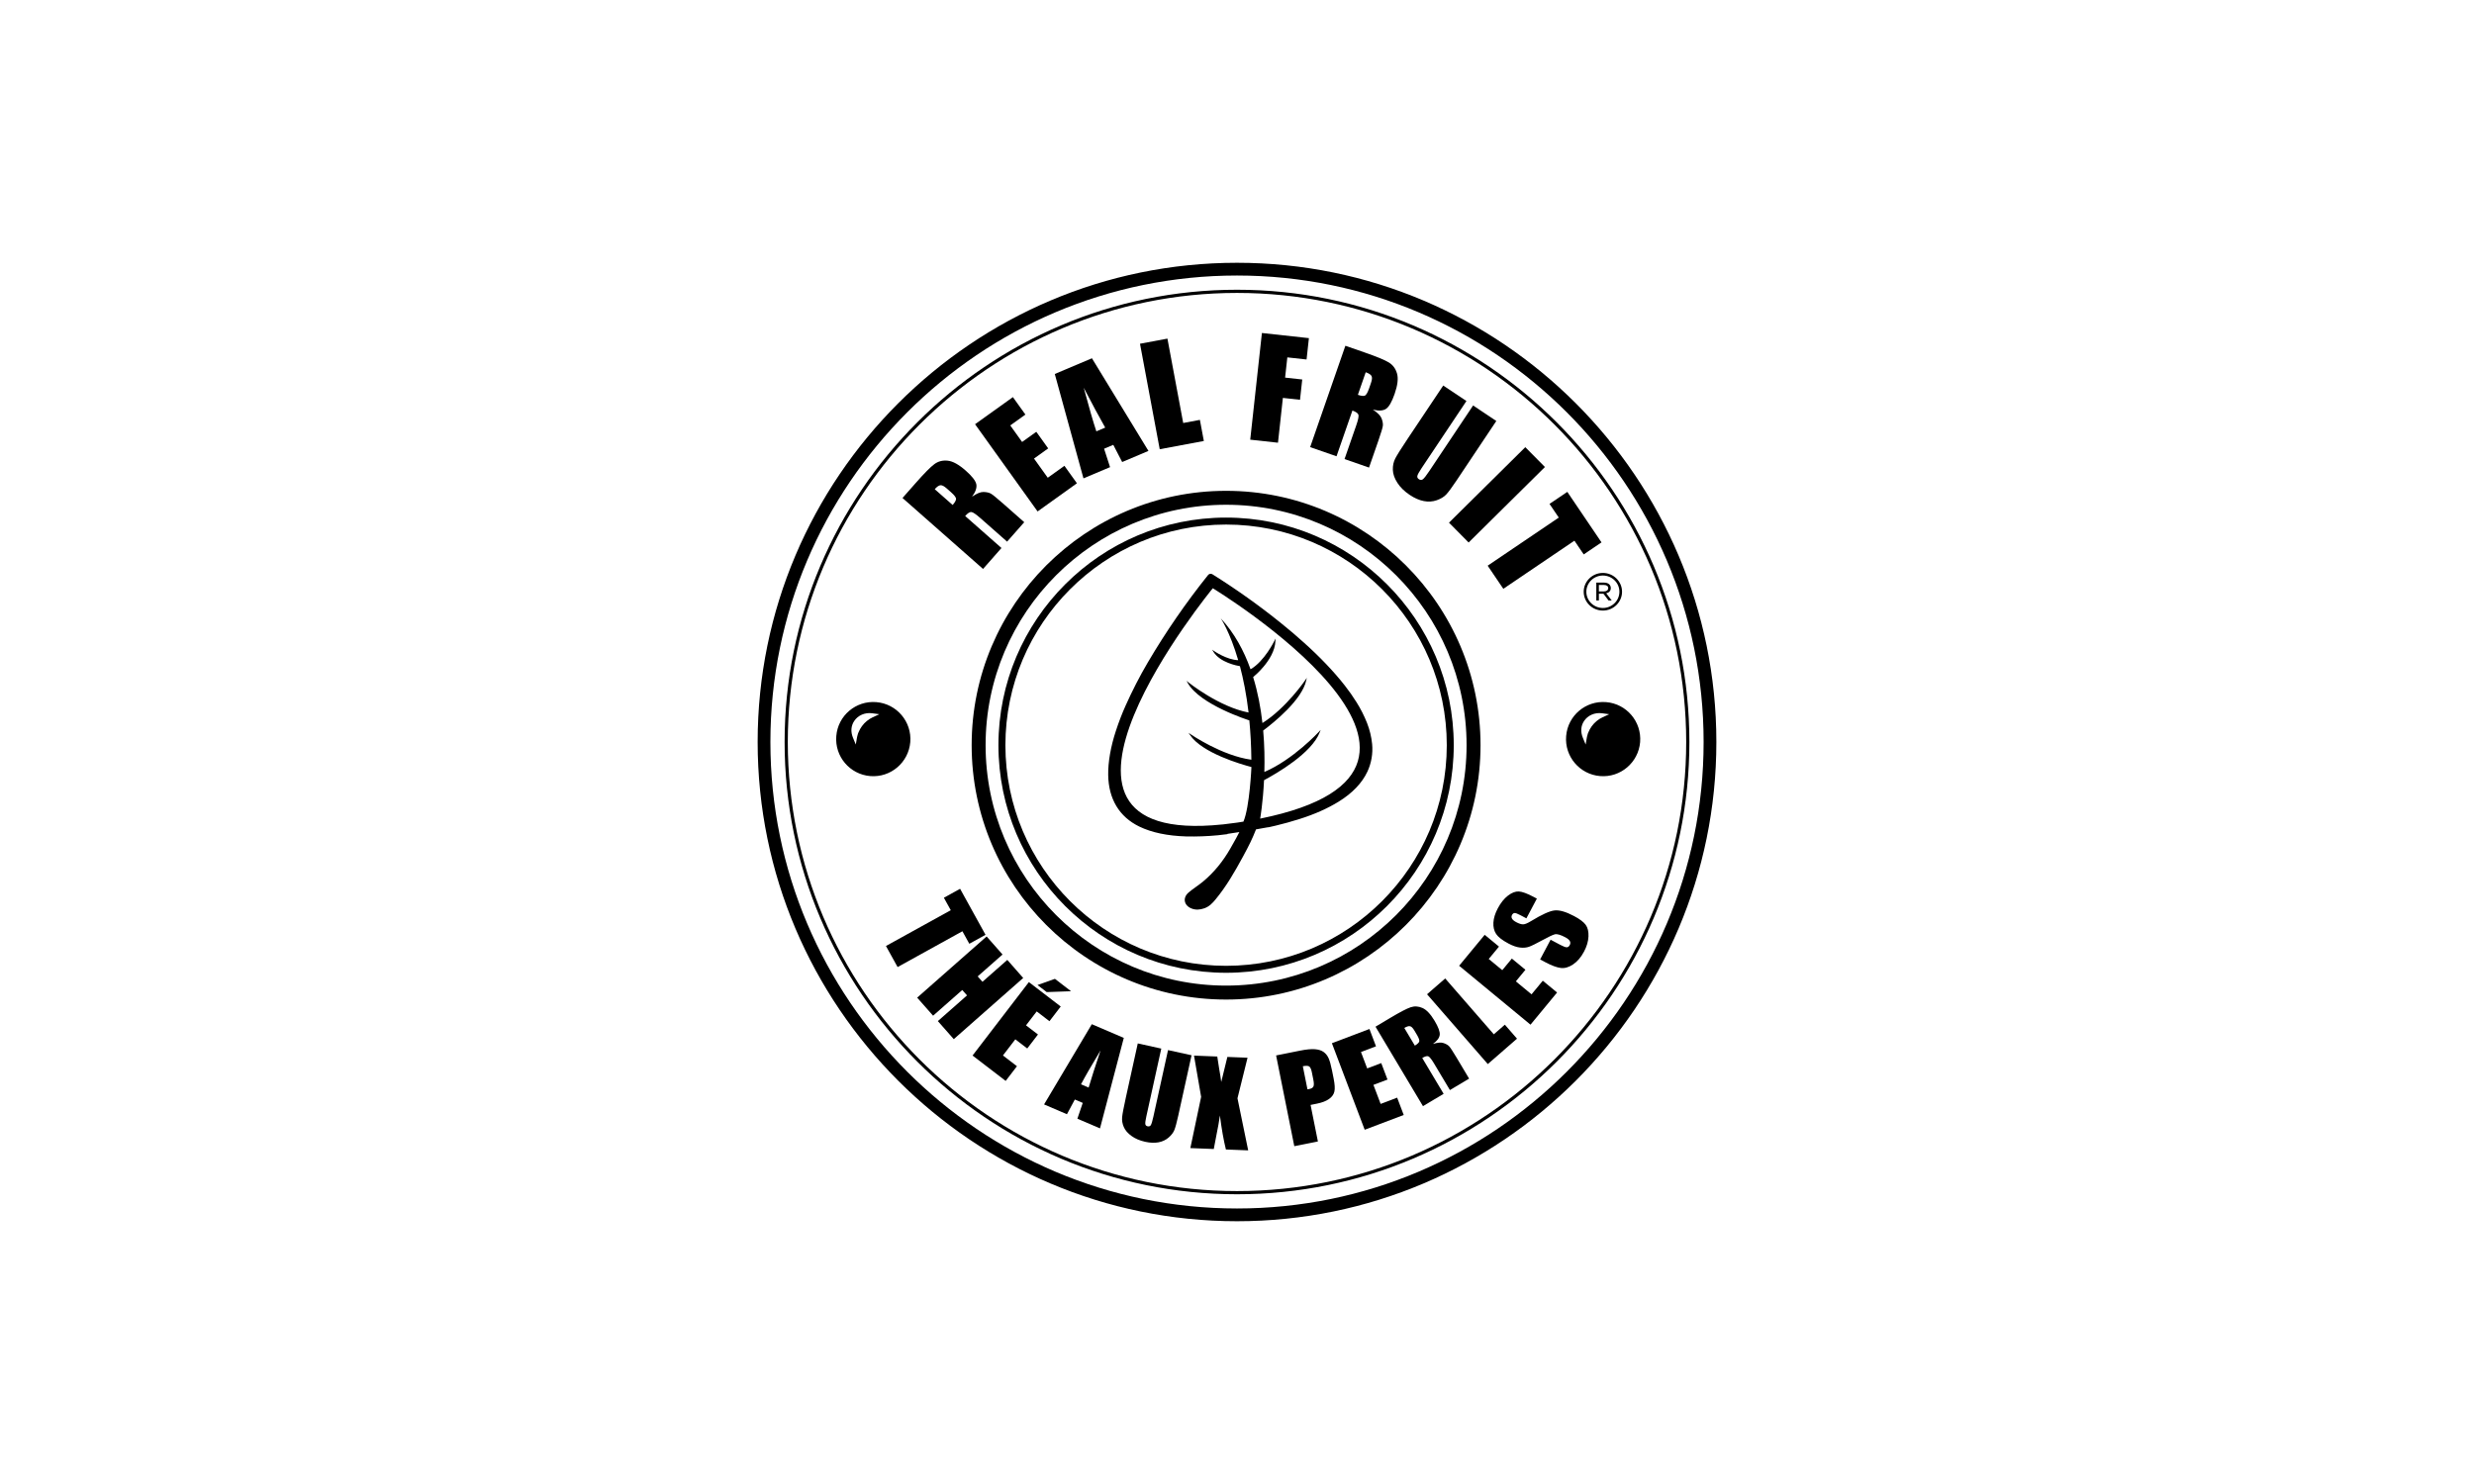 <?xml version="1.0" encoding="UTF-8"?>
<svg id="Calque_1" xmlns="http://www.w3.org/2000/svg" version="1.1" viewBox="0 0 300 180">
  <!-- Generator: Adobe Illustrator 30.0.0, SVG Export Plug-In . SVG Version: 2.1.1 Build 123)  -->
  <g id="Logos">
    <g>
      <path d="M117.824,90.387c0,17.012,13.841,30.853,30.853,30.853s30.853-13.841,30.853-30.853-13.841-30.853-30.853-30.853-30.853,13.84-30.853,30.853ZM148.677,61.224c16.08,0,29.162,13.083,29.162,29.162s-13.082,29.162-29.162,29.162-29.162-13.082-29.162-29.162,13.081-29.162,29.162-29.162Z"/>
      <path d="M148.677,117.993c15.222,0,27.606-12.385,27.606-27.606s-12.384-27.607-27.606-27.607-27.606,12.384-27.606,27.607,12.383,27.606,27.606,27.606ZM148.677,63.625c14.757,0,26.761,12.006,26.761,26.762s-12.005,26.761-26.761,26.761-26.761-12.005-26.761-26.761,12.004-26.762,26.761-26.762Z"/>
      <path d="M138.149,100.254c1.501.729,3.415,1.132,5.689,1.2,1.27.029,2.572-.019,3.85-.142.384-.038.761-.088,1.142-.135.007-.011.014-.024.021-.035.412-.061.909-.137,1.435-.218-.292.572-.397.778-1.098,2.002-.858,1.497-1.947,2.888-3.372,4.055-.544.446-1.163.824-1.693,1.281-.737.636-.559,1.55.337,1.922.509.211,1.035.177,1.572-.011.6-.209.99-.624,1.348-1.056,1.335-1.612,2.342-3.374,3.309-5.152.837-1.54,1.161-2.216,1.617-3.366.535-.09,1.046-.179,1.481-.263-.003.006-.005.013-.007.018l.233-.053.294-.068c.015-.003.029-.007.043-.01.162-.035.31-.068.426-.098v-.002c.907-.216,1.783-.459,2.832-.791,1.789-.564,3.377-1.271,4.719-2.098,1.663-1.026,2.838-2.255,3.491-3.651.478-1.031.676-2.184.568-3.331-.085-.865-.291-1.725-.617-2.558-.347-.877-.776-1.724-1.273-2.514-.431-.695-.908-1.374-1.422-2.028-1.322-1.692-3.041-3.495-4.968-5.215-.837-.76-1.743-1.533-2.777-2.365-2.62-2.114-5.415-4.103-8.306-5.914-.181-.115-.408-.065-.532.09-2.68,3.346-5.137,6.911-7.305,10.598-.978,1.66-1.885,3.426-2.699,5.251-.433.963-.819,1.971-1.182,3.078-.622,1.891-.949,3.781-.924,5.326.043,2.909,1.346,5.075,3.768,6.253h0ZM147.066,71.35s35.934,21.841,5.742,27.944c.004-.022.335-1.887.471-4.662,1.526-.815,5.784-3.274,6.755-5.815l.11-.287-.207.226c-.034.036-3.127,3.384-6.62,4.879.042-1.51.018-3.224-.141-5.025,1.31-.981,4.704-3.717,5.223-6.093l.066-.3-.171.255c-.025.037-2.311,3.401-5.21,5.227-.205-1.835-.557-3.731-1.127-5.572.222-.185.744-.644,1.268-1.268.636-.756,1.4-1.913,1.435-3.129l.008-.275-.119.248c-.013.026-1.223,2.514-2.907,3.476-.806-2.266-1.965-4.408-3.617-6.186,0,0,1.11,1.618,2.121,5.081-1.349-.024-2.919-1.104-2.935-1.114l-.227-.158.143.236c.803,1.327,2.911,1.716,3.23,1.767.41,1.542.786,3.412,1.046,5.621-3.575-.683-7.249-3.622-7.286-3.652l-.239-.193.151.267c1.493,2.641,7.389,4.507,7.441,4.522l.026.012c.142,1.45.229,3.039.246,4.768-3.566-.481-7.325-3.063-7.364-3.09l-.252-.175.171.256c1.464,2.2,6.217,3.569,7.452,3.894,0,0-.207,4.84-.968,6.622-.238.038-.481.08-.712.114h-.001l-.048.007c-.571.084-1.118.151-1.648.209l-.138.018.008-.005c-27.045,2.822-1.176-28.65-1.176-28.65h0Z"/>
      <path d="M150,31.873c-32.051,0-58.127,26.076-58.127,58.127s26.076,58.128,58.127,58.128,58.128-26.076,58.128-58.128-26.076-58.127-58.128-58.127ZM150,146.581c-31.199,0-56.581-25.382-56.581-56.581s25.382-56.581,56.581-56.581,56.582,25.382,56.582,56.581-25.383,56.581-56.582,56.581Z"/>
      <path d="M150,35.143c-30.248,0-54.857,24.609-54.857,54.857s24.609,54.857,54.857,54.857,54.857-24.609,54.857-54.857-24.609-54.857-54.857-54.857ZM150,144.47c-30.035,0-54.47-24.435-54.47-54.47s24.435-54.47,54.47-54.47,54.47,24.435,54.47,54.47-24.435,54.47-54.47,54.47Z"/>
      <path d="M121.441,66.47l-4.403-3.88c.308-.35.561-.511.759-.484s.557.272,1.08.732l3.245,2.86,2.079-2.359-2.575-2.27c-.788-.695-1.288-1.098-1.5-1.21s-.499-.173-.86-.185c-.361-.011-.826.18-1.394.572.437-.6.608-1.111.513-1.53s-.522-.964-1.282-1.634c-.832-.734-1.556-1.135-2.172-1.202-.616-.068-1.157.07-1.623.413-.467.343-1.228,1.113-2.284,2.312l-1.584,1.797,9.765,8.607,2.236-2.539h0ZM115.519,61.25l-2.171-1.914c.259-.294.485-.453.679-.479.194-.025.446.099.755.372l.537.473c.43.379.634.661.611.844-.023.183-.16.418-.411.704Z"/>
      <polygon points="130.59 58.617 129.072 56.5 127.053 57.947 125.386 55.621 127.105 54.388 125.662 52.376 123.943 53.608 122.505 51.601 124.342 50.285 122.825 48.168 118.237 51.455 125.819 62.036 130.59 58.617"/>
      <path d="M134.607,56.662l-.724-2.234,1.115-.472,1.078,2.084,3.186-1.347-6.852-11.236-4.506,1.905,3.478,12.661,3.225-1.361h0ZM134.018,51.866l-1.073.453c-.368-1.096-.878-2.858-1.531-5.289,1.004,1.934,1.872,3.545,2.604,4.836Z"/>
      <polygon points="145.979 53.489 145.501 50.928 143.477 51.306 141.564 41.072 138.237 41.694 140.629 54.489 145.979 53.489"/>
      <polygon points="155.564 48.264 157.642 48.491 157.911 46.03 155.833 45.802 156.102 43.348 158.436 43.604 158.719 41.014 153.021 40.391 151.604 53.33 154.969 53.699 155.564 48.264"/>
      <path d="M163.994,49.801c.441.153.685.325.734.519.049.193-.04.618-.269,1.277l-1.419,4.085,2.969,1.032,1.127-3.243c.344-.992.529-1.608.552-1.847s-.028-.528-.154-.867-.478-.696-1.057-1.073c.721.177,1.258.142,1.611-.105.352-.247.695-.848,1.027-1.805.364-1.048.461-1.87.29-2.465-.17-.595-.503-1.044-.996-1.346-.493-.302-1.495-.715-3.004-1.239l-2.263-.786-4.272,12.296,3.198,1.11,1.926-5.543h0ZM165.608,45.153c.37.128.603.277.7.447s.078.45-.058.84l-.234.676c-.188.542-.372.837-.55.886-.179.049-.447.011-.807-.114l.949-2.735Z"/>
      <path d="M168.898,56.991c.016.507.2,1.033.552,1.577s.851,1.032,1.497,1.464c.584.39,1.151.639,1.702.745.551.107,1.074.073,1.571-.101.496-.174.882-.409,1.158-.706.275-.296.687-.854,1.235-1.675l4.832-7.233-2.815-1.88-5.328,7.976c-.36.539-.615.864-.763.975s-.311.106-.489-.012c-.156-.105-.216-.239-.179-.405.036-.165.213-.485.528-.957l5.422-8.116-2.814-1.881-4.279,6.405c-.816,1.221-1.329,2.037-1.539,2.448-.21.41-.307.868-.291,1.376h0Z"/>
      <rect x="175.015" y="58.329" width="13.017" height="3.385" transform="translate(10.278 145.041) rotate(-44.7)"/>
      <polygon points="180.396 68.615 182.294 71.419 190.916 65.582 192.043 67.247 194.2 65.787 190.054 59.661 187.896 61.121 189.019 62.779 180.396 68.615"/>
      <polygon points="117.541 114.473 119.507 113.387 116.422 107.804 114.456 108.891 115.291 110.402 107.432 114.744 108.844 117.299 116.702 112.956 117.541 114.473"/>
      <polygon points="122.146 116.431 119.134 119.086 118.557 118.43 121.568 115.776 119.638 113.586 111.217 121.008 113.148 123.198 116.684 120.081 117.262 120.736 113.725 123.853 115.655 126.043 124.076 118.621 122.146 116.431"/>
      <polygon points="126.925 120.333 129.879 120.23 127.92 118.728 125.808 119.477 126.925 120.333"/>
      <polygon points="125.712 122.679 127.258 123.865 128.625 122.082 124.762 119.121 117.933 128.029 121.95 131.108 123.317 129.326 121.617 128.022 123.118 126.063 124.565 127.173 125.865 125.478 124.417 124.369 125.712 122.679"/>
      <path d="M132.395,124.229l-5.79,9.731,2.774,1.189.956-1.785.96.411-.651,1.916,2.742,1.175,2.887-10.975-3.878-1.662h0ZM132.008,131.916l-.924-.396c.461-.883,1.252-2.254,2.372-4.113-.6,1.779-1.083,3.282-1.448,4.509Z"/>
      <path d="M141.638,127.37l-1.78,8.077c-.12.546-.223.887-.307,1.022-.084.135-.217.183-.397.143-.158-.035-.248-.124-.271-.269s.019-.456.124-.935l1.811-8.22-2.85-.628-1.429,6.486c-.272,1.237-.429,2.053-.468,2.449-.04.396.026.795.198,1.197.172.402.484.767.938,1.094.453.327,1.007.563,1.662.707.591.13,1.125.152,1.601.065.476-.087.886-.278,1.23-.574s.581-.606.709-.93c.128-.324.284-.902.467-1.732l1.614-7.326-2.852-.626h0Z"/>
      <path d="M151.278,128.295l-2.445-.096-.744,3.037c-.059-.466-.138-.975-.239-1.53-.123-.727-.204-1.245-.243-1.556l-2.82-.111.864,5.002-1.307,6.214,2.84.112.347-1.818c.163-.789.295-1.538.397-2.246.205,1.617.447,2.991.726,4.122l2.702.107-1.298-6.317,1.22-4.92h0Z"/>
      <path d="M161.526,129.863c-.138-.689-.277-1.19-.418-1.504s-.339-.565-.597-.754c-.257-.189-.607-.303-1.051-.341s-1.055.02-1.835.177l-2.882.578,2.205,11.006,2.862-.573-.888-4.432.768-.154c.625-.125,1.115-.313,1.468-.563s.57-.55.65-.901c.081-.351.05-.877-.09-1.58l-.192-.959h0ZM159.264,131.791c-.076.15-.246.251-.508.303-.059.012-.13.024-.212.035l-.561-2.801c.372-.075.628-.067.768.023.141.09.248.323.324.699l.181.904c.082.408.085.687.008.837h0Z"/>
      <polygon points="167.418 133.897 166.544 131.589 168.249 130.943 167.492 128.946 165.787 129.592 165.033 127.602 166.855 126.911 166.06 124.811 161.508 126.535 165.484 137.032 170.217 135.239 169.421 133.138 167.418 133.897"/>
      <path d="M175.715,126.898c-.145-.148-.364-.274-.658-.378s-.726-.07-1.295.103c.517-.378.791-.752.824-1.122.032-.369-.175-.929-.623-1.679-.491-.822-.98-1.341-1.467-1.559-.488-.217-.968-.247-1.441-.088-.473.159-1.301.591-2.484,1.297l-1.774,1.059,5.754,9.638,2.506-1.496-2.594-4.346c.345-.206.595-.272.75-.198.155.075.386.37.694.886l1.912,3.203,2.327-1.39-1.517-2.542c-.464-.777-.769-1.24-.914-1.388h0ZM172.09,126.358c-.067.145-.241.301-.523.47l-1.279-2.143c.29-.173.517-.244.684-.214.166.03.34.198.523.503l.316.53c.253.424.346.709.279.854Z"/>
      <polygon points="181.141 125.455 175.247 118.681 173.045 120.597 180.413 129.065 183.954 125.984 182.48 124.29 181.141 125.455"/>
      <polygon points="185.717 120.606 183.814 119.034 184.975 117.628 183.329 116.269 182.168 117.675 180.526 116.319 181.767 114.817 180.035 113.387 176.936 117.14 185.591 124.287 188.814 120.384 187.081 118.954 185.717 120.606"/>
      <path d="M190.854,111.103c-.972-.515-1.755-.739-2.35-.673-.595.067-1.537.493-2.827,1.28-.449.275-.78.411-.993.407-.215,0-.488-.087-.819-.262-.257-.136-.428-.278-.513-.425-.084-.147-.086-.298-.003-.453.076-.143.177-.22.303-.232.126-.011.361.074.704.256l.735.39,1.27-2.395-.392-.208c-.788-.418-1.387-.637-1.797-.658-.41-.021-.848.147-1.315.504-.466.357-.877.87-1.232,1.54-.325.613-.503,1.188-.534,1.726-.031.538.077.997.326,1.377.248.38.752.771,1.512,1.174.527.279.996.44,1.407.483.412.043.768.011,1.071-.096.303-.106.836-.368,1.6-.784.76-.418,1.274-.661,1.54-.729.264-.064.688.059,1.272.368.266.141.443.289.534.444.09.155.09.318-.001.49s-.207.263-.349.274-.399-.082-.77-.279l-1.207-.64-1.27,2.395.649.344c.743.394,1.357.623,1.842.686.484.063.987-.08,1.507-.429.52-.35.963-.869,1.329-1.559.333-.629.512-1.24.537-1.834.024-.594-.087-1.062-.334-1.405-.249-.344-.725-.703-1.432-1.077h0Z"/>
      <path d="M194.763,85.163c-2.477-.204-4.651,1.638-4.85,4.115-.206,2.48,1.641,4.653,4.118,4.856,2.474.203,4.646-1.643,4.853-4.122.2-2.474-1.643-4.648-4.121-4.849h0ZM194.339,86.997c-.259.12-.501.273-.72.453-.448.365-.799.846-1.016,1.388-.045.089-.072.17-.091.259l-.042.148c-.018.071-.032.127-.044.19l-.149.87-.337-.815c-.301-.723-.25-1.446.145-2.036.454-.686,1.29-1.059,2.181-.94l.869.116-.796.367h0Z"/>
      <path d="M110.382,90.012c.199-2.474-1.643-4.648-4.122-4.849-2.477-.204-4.651,1.638-4.85,4.115-.206,2.48,1.641,4.653,4.118,4.856,2.475.204,4.646-1.642,4.854-4.122ZM105.836,86.997c-.259.12-.501.273-.72.453-.448.365-.799.846-1.016,1.388-.045.089-.072.17-.091.259l-.042.148c-.018.071-.032.127-.044.19l-.149.87-.337-.815c-.301-.723-.25-1.446.145-2.036.454-.686,1.29-1.059,2.181-.94l.869.116-.796.367Z"/>
      <path d="M193.881,72.017h.556l.618.814h.384l-.664-.867c.352-.081.553-.311.553-.636,0-.401-.316-.66-.806-.66h-.952v2.164h.312v-.815h0ZM193.881,70.955h.623c.324,0,.51.139.51.381s-.201.399-.513.399h-.62v-.78Z"/>
      <path d="M192.041,71.776c0,1.259,1.043,2.283,2.325,2.283s2.325-1.024,2.325-2.283-1.043-2.283-2.325-2.283-2.325,1.024-2.325,2.283ZM194.366,69.808c1.105,0,2.005.883,2.005,1.968s-.899,1.968-2.005,1.968-2.005-.883-2.005-1.968.9-1.968,2.005-1.968Z"/>
    </g>
    <g display="none">
      <path d="M208.133,90c0-31.605-25.223-57.318-56.638-58.108-.499-.013-.999-.019-1.501-.019-2.09,0-4.153.113-6.186.33-22.85,2.422-41.749,18.082-48.879,39.167-1.985,5.85-3.062,12.116-3.062,18.63s1.077,12.779,3.061,18.629c7.13,21.086,26.029,36.746,48.88,39.169,2.033.216,4.097.329,6.186.329.502,0,1.002-.006,1.501-.019,31.415-.79,56.638-26.503,56.638-58.108h0ZM206.548,90h0c0,31.228-25.315,56.544-56.544,56.544s-56.543-25.316-56.543-56.544,25.315-56.543,56.544-56.543,56.543,25.315,56.543,56.543Z"/>
      <path d="M96.463,78.002c-.865,3.863-1.325,7.878-1.325,11.998,0,4.098.455,8.091,1.311,11.934,5.449,24.56,27.356,42.927,53.556,42.927,30.299,0,54.861-24.562,54.861-54.861s-24.562-54.861-54.861-54.861c-26.178,0-48.07,18.335-53.542,42.863ZM150.005,35.567c30.063,0,54.434,24.371,54.434,54.434s-24.371,54.434-54.434,54.434-54.434-24.371-54.434-54.434,24.371-54.434,54.434-54.434Z"/>
      <path d="M169.077,55.861c-.011.028-.024.056-.034.084-.01.031-.017.062-.026.094-.03.097-.055.196-.074.298-.007.036-.011.072-.016.108-.013.092-.023.186-.028.281-.001.031-.002.061-.002.092-.001.058-.006.114-.004.173.002.055.013.111.019.166,0,.003.001.006.001.009.013.12.035.241.066.364.003.013.007.027.011.04.025.091.052.183.087.275.446,1.241,1.657,2.255,2.874,2.73.064.025.128.042.192.064.045.016.091.032.136.045.09.027.181.049.271.069.031.007.063.018.094.024.017.003.034.004.051.007.102.019.203.031.303.04.027.002.054.006.081.007.749.051,1.472-.149,2.099-.656.262-.212.619-.651,1.071-1.317,1.75-2.579,3.483-5.167,5.199-7.765.013-.02.008-.046-.011-.058l-2.762-1.847c-.018-.012-.033-.011-.047-.004l-.003-.002-.007.01s-.009.004-.013.01c-1.831,2.732-3.666,5.462-5.504,8.189-.248.368-.559.938-.97.746-.321-.148-.271-.445-.115-.701.297-.493.606-.978.928-1.457,1.637-2.434,3.263-4.867,4.88-7.299h0c.014-.022.008-.051-.013-.065l-2.768-1.851h-.001c-.022-.015-.051-.009-.066.013-1.444,2.159-2.893,4.324-4.347,6.494-.775,1.157-1.251,1.917-1.428,2.282-.049.103-.087.206-.124.308h0Z"/>
      <path d="M175.731,63.357c-.008.008-.01.02-.013.03l-.015.015.014.014c.003.012.004.024.013.033l2.318,2.342c.009.009.02.01.031.013l.004.004.002-.002c.02.003.04,0,.055-.015l9.185-9.089c.026-.025.026-.066.001-.092l-2.318-2.342c-.013-.013-.031-.019-.048-.018l-.003-.003-.008.008c-.011.003-.023.004-.032.013,0,0-9.186,9.089-9.186,9.089Z"/>
      <path d="M192.018,71.777h0c0,1.269,1.047,2.298,2.338,2.298s2.338-1.029,2.338-2.298-1.047-2.298-2.338-2.298-2.338,1.029-2.338,2.298ZM192.381,71.75c.015-1.073.911-1.931,2.002-1.916s1.963.898,1.948,1.971-.911,1.931-2.002,1.916h0c-1.09-.015-1.963-.898-1.948-1.971Z"/>
      <path d="M194.444,72.079l.572.737c.018.023.046.037.076.037h.29c.009,0,.018-.003.025-.008.005-.004.006-.009.008-.014h.019l-.014-.018c0-.008-.001-.017-.006-.024l-.574-.762s-.005-.007-.006-.011c-.007-.021.004-.045.025-.052.467-.161.646-.733.291-1.089-.307-.309-1.142-.249-1.545-.213-.006,0-.009.004-.014.006h-.029v.023c-.004.008-.009.015-.009.027v2.089c0,.031.015.046.046.046h.222c.018,0,.033-.009.044-.022h.008v-.02c.002-.006.007-.011.007-.017v-.663s-.001-.002-.001-.003c.002-.051.044-.091.095-.089l.405.009c.028,0,.049.011.065.031h0ZM194.99,71.343c0,.199-.212.36-.474.361h-.538c-.046,0-.083-.036-.083-.082l-.002-.564c0-.046.037-.084.084-.084h.538c.262-.002.475.159.476.358v.011h-.001Z"/>
      <path d="M117.818,90.387c0,17.012,13.841,30.853,30.853,30.853s30.853-13.841,30.853-30.853-13.841-30.853-30.853-30.853-30.853,13.84-30.853,30.853ZM148.671,61.224c16.08,0,29.162,13.083,29.162,29.162s-13.082,29.162-29.162,29.162-29.162-13.082-29.162-29.162,13.082-29.162,29.162-29.162Z"/>
      <path d="M148.671,117.993c15.222,0,27.606-12.385,27.606-27.606s-12.384-27.607-27.606-27.607-27.606,12.384-27.606,27.607,12.384,27.606,27.606,27.606ZM148.671,63.625c14.757,0,26.761,12.006,26.761,26.762s-12.005,26.761-26.761,26.761-26.761-12.005-26.761-26.761,12.004-26.762,26.761-26.762Z"/>
      <path d="M138.144,100.254c1.501.729,3.415,1.132,5.689,1.2,1.27.029,2.572-.019,3.85-.142.384-.038.761-.088,1.142-.135.007-.011.014-.024.021-.035.412-.061.909-.137,1.435-.218-.292.572-.397.778-1.098,2.002-.858,1.497-1.947,2.888-3.372,4.055-.544.446-1.163.824-1.693,1.281-.737.636-.559,1.55.337,1.922.509.211,1.035.177,1.572-.011.6-.209.99-.624,1.348-1.056,1.335-1.612,2.342-3.374,3.309-5.152.837-1.54,1.161-2.216,1.617-3.366.535-.09,1.046-.179,1.481-.263-.003.006-.005.013-.007.018l.233-.053.294-.068c.015-.003.029-.007.043-.01.162-.035.31-.068.426-.098v-.002c.907-.216,1.783-.459,2.832-.791,1.789-.564,3.377-1.271,4.719-2.098,1.663-1.026,2.838-2.255,3.491-3.651.478-1.031.676-2.184.568-3.331-.085-.864-.291-1.725-.617-2.558-.347-.877-.776-1.724-1.273-2.514-.431-.695-.908-1.374-1.422-2.028-1.322-1.692-3.041-3.495-4.968-5.215-.837-.76-1.743-1.533-2.777-2.365-2.62-2.114-5.415-4.103-8.306-5.914-.181-.115-.408-.065-.532.09-2.68,3.346-5.137,6.911-7.305,10.598-.978,1.66-1.885,3.426-2.698,5.251-.433.963-.819,1.971-1.182,3.078-.622,1.891-.949,3.781-.924,5.326.041,2.909,1.344,5.075,3.767,6.253h0ZM147.061,71.35s35.934,21.841,5.742,27.944c.004-.022.335-1.887.471-4.662,1.526-.815,5.784-3.274,6.755-5.815l.11-.287-.207.226c-.034.036-3.127,3.384-6.62,4.879.042-1.51.018-3.224-.141-5.025,1.31-.981,4.704-3.717,5.223-6.093l.066-.3-.171.255c-.025.037-2.311,3.401-5.21,5.227-.205-1.835-.557-3.731-1.127-5.572.222-.185.744-.644,1.268-1.268.636-.756,1.4-1.913,1.435-3.129l.008-.275-.119.248c-.013.026-1.223,2.514-2.907,3.476-.806-2.266-1.965-4.408-3.617-6.186,0,0,1.11,1.618,2.121,5.081-1.349-.024-2.919-1.104-2.935-1.114l-.227-.158.143.236c.803,1.327,2.911,1.716,3.23,1.767.41,1.542.786,3.412,1.046,5.621-3.575-.683-7.249-3.622-7.286-3.652l-.239-.193.151.267c1.493,2.641,7.389,4.507,7.441,4.523l.026.012c.142,1.45.229,3.039.246,4.768-3.566-.481-7.325-3.063-7.364-3.09l-.252-.175.171.256c1.464,2.2,6.217,3.569,7.452,3.894,0,0-.207,4.84-.968,6.622-.238.038-.481.08-.712.114h-.001l-.048.007c-.571.084-1.118.151-1.648.209l-.138.018.008-.005c-27.046,2.821-1.176-28.651-1.176-28.651h0Z"/>
      <path d="M109.433,60.402l.014.012c0,.012.008.024.02.035l9.699,8.551c.029.025.056.024.082-.006l2.191-2.479c.025-.028.023-.055-.005-.08l-4.313-3.813h0c-.025-.023-.027-.061-.005-.086.158-.174.345-.31.559-.407.033-.015.066-.016.099-.005.257.087.5.229.728.427,1.195,1.037,2.39,2.083,3.586,3.14.027.023.052.021.075-.005l2.047-2.31c.015-.017.013-.043-.004-.058-1.091-.972-2.19-1.938-3.298-2.898-.273-.237-.525-.425-.781-.556-.002,0-.006-.004-.008-.005-.012-.006-.027-.011-.04-.017-.327-.157-.666-.213-1.069-.143-.023.004-.045.007-.069.013-.035.007-.069.01-.105.019-.269.068-.559.244-.82.386-.041.022-.047.015-.019-.022.304-.402.437-.799.403-1.191-.003-.065-.009-.128-.023-.189-.005-.021-.014-.043-.02-.064,0-.003-.002-.006-.003-.01-.016-.051-.036-.104-.061-.159-.092-.229-.235-.457-.444-.683-1.033-1.116-2.593-2.494-4.192-1.726-.541.26-1.127.88-1.569,1.348-.802.853-1.633,1.785-2.492,2.792l-.162.189h0ZM115.574,61.176l-.011.012c-.017.019-.047.021-.067.004l-2.072-1.826c-.019-.017-.021-.047-.004-.067l.11-.125h0c.279-.316.764-.343,1.085-.06l.981.866c.023.021.042.044.062.067.019.022.037.043.054.064.167.231.191.533.068.785-.053.085-.123.18-.207.281h0Z"/>
      <path d="M118.237,51.464c0,.01,0,.02.007.029l7.548,10.537c.015.021.045.025.066.01l4.727-3.388c.021-.015.025-.045.01-.066l-1.483-2.072c-.015-.021-.045-.025-.066-.01l-1.946,1.39c-.021.015-.05.011-.066-.01l-1.584-2.217c-.015-.021-.011-.05.01-.066l1.639-1.177c.021-.015.025-.045.01-.066l-1.411-1.968c-.015-.021-.045-.025-.066-.01l-1.638,1.175c-.021.015-.05.011-.066-.01l-1.362-1.896c-.015-.021-.01-.051.011-.066l1.758-1.258c.021-.015.025-.045.01-.066l-1.485-2.076c-.015-.021-.045-.026-.066-.011l-4.543,3.257c-.007.005-.01.014-.013.021l-.01.007s.009.007.009.007Z"/>
      <path d="M127.904,45.382c0,.007-.004.013-.002.02l3.46,12.595s.001.005.002.007c.002.005.007.006.01.01l.003.012.007-.003c.014.01.031.015.048.008l3.155-1.336c.025-.011.037-.038.029-.064l-.687-2.143c-.008-.026.004-.053.029-.064l.993-.416c.025-.011.054,0,.067.024l1.033,1.994c.012.024.042.035.067.024l3.124-1.321.006-.003c.025-.015.033-.047.018-.071l-6.816-11.179c-.013-.022-.041-.03-.064-.02l-4.452,1.885c-.008.004-.013.011-.018.018l-.014.006.002.017h0ZM131.561,47.432c-.002-.006.001-.012.006-.015.007-.003.015,0,.019.006l2.367,4.397c.017.032.009.054-.024.068l-.934.394h-.002c-.014.005-.029-.002-.034-.016-.518-1.588-.985-3.199-1.398-4.835h0Z"/>
      <path d="M138.239,41.733c-.001.006-.005.012-.004.018l2.371,12.694h0c.002.009.008.013.012.019l.005.026.011-.002c.015.011.033.016.053.013l5.251-.981h.001c.037-.007.061-.043.054-.081l-.46-2.46h0c-.004-.022-.019-.037-.037-.046v-.003l-.009.002c-.011-.004-.022-.009-.034-.007l-1.887.351h-.001c-.037.007-.073-.018-.08-.055l-1.887-10.097h0c-.004-.023-.019-.037-.038-.046v-.004l-.011.002c-.011-.003-.021-.009-.032-.006l-3.227.603h-.001c-.011.002-.018.011-.027.018l-.031.006s.008.036.008.036Z"/>
      <path d="M151.599,53.33h.004c.008.013.02.024.036.026l3.3.358h.001c.028.003.053-.017.056-.046l.583-5.334h0c.003-.029.029-.049.057-.046l1.979.221h.001c.028.003.053-.017.056-.046l.257-2.398h0c.003-.029-.017-.054-.046-.057l-1.974-.214h-.001c-.028-.003-.048-.029-.045-.057l.257-2.316h0c.003-.029.029-.049.057-.046l2.226.241h.001c.028.003.053-.017.056-.046l.28-2.52h0c.003-.029-.018-.054-.046-.057l-5.633-.613h-.001c-.01,0-.019.004-.028.008l-.017-.002-.003.024c-.003.005-.008.009-.008.015l-1.41,12.87h0c-.001.008.004.014.006.02v.015h-.001Z"/>
      <path d="M158.867,54.235c.004.013.014.024.032.03l3.141,1.093c.028.01.047,0,.057-.027l1.887-5.419c.016-.046.048-.062.095-.046.425.143.727.326.609.844-.094.411-.191.76-.291,1.047-.452,1.293-.904,2.589-1.356,3.888-.004.01-.001.017-.001.025l-.004.012h.004c.005.015.015.026.034.032l2.895,1.006c.033.012.055,0,.067-.032.555-1.526,1.079-3.064,1.574-4.613.3-.939-.122-1.798-.958-2.275-.009-.006-.014-.016-.013-.027.002-.015.016-.026.031-.024.417.08.957.109,1.334-.094.635-.342,1.117-1.698,1.297-2.384.313-1.196.343-2.302-.597-3.111-.231-.198-.649-.421-1.254-.67-1.388-.57-2.799-1.079-4.234-1.526l-.078-.027-.009.027c-.006.006-.013.011-.017.022l-4.243,12.214c-.004.011-.002.019,0,.028l-.002.006h0ZM165.766,47.681c-.156.225-.427.348-.707.315-.024-.004-.049-.01-.074-.015-.03-.006-.059-.011-.089-.021l-.176-.06h-.001c-.018-.007-.028-.027-.021-.045l.913-2.635c.006-.018.026-.028.045-.022l.176.061h0c.343.119.548.453.51.792-.002.01-.003.02-.005.03-.007.043-.015.085-.03.127l-.442,1.276c-.032.074-.065.138-.099.197h0Z"/>
      <path d="M187.893,61.125c-.002.013,0,.026.008.038l1.062,1.57c.016.024.009.055-.014.071l-8.537,5.779c-.011.008-.018.02-.021.032h0c-.003.013-.001.027.007.039l1.863,2.752c.016.023.048.03.071.014l8.535-5.774c.024-.016.055-.009.071.014l1.072,1.574c.016.023.048.03.071.014l2.106-1.422c.023-.016.03-.048.014-.071l-4.114-6.078c-.016-.023-.048-.029-.071-.013l-2.101,1.428c-.009.006-.013.015-.016.025l-.008.005.002.003h0Z"/>
      <path d="M189.908,89.278c-.206,2.48,1.641,4.653,4.118,4.856,2.474.203,4.646-1.643,4.853-4.122.199-2.474-1.643-4.648-4.122-4.849-2.477-.203-4.65,1.638-4.849,4.115ZM194.333,86.997c-.259.12-.501.273-.72.453-.448.365-.798.846-1.016,1.388-.045.089-.072.17-.091.259l-.042.148c-.018.071-.032.127-.044.19l-.149.87-.337-.815c-.301-.723-.25-1.446.145-2.036.454-.686,1.29-1.059,2.181-.94l.869.116-.796.367h0Z"/>
      <path d="M106.255,85.163c-2.477-.204-4.651,1.638-4.85,4.115-.206,2.48,1.641,4.653,4.118,4.856,2.474.203,4.646-1.643,4.853-4.122.199-2.474-1.643-4.648-4.121-4.849ZM105.831,86.997c-.259.12-.501.273-.72.453-.448.365-.799.846-1.016,1.388-.045.089-.072.17-.091.259l-.042.148c-.018.071-.032.127-.044.19l-.149.87-.337-.815c-.301-.723-.25-1.446.145-2.036.454-.686,1.29-1.059,2.181-.94l.869.116-.796.367Z"/>
      <path d="M178.453,115.067c-.012-.008-.028-.006-.037.005l-2.858,3.124c-.01.011-.01.027-.001.038l7.319,8.722s.002.002.003.003c.012.011.03.01.041-.002l2.043-2.229c.01-.011.01-.028,0-.039l-1.344-1.466c-.01-.011-.01-.028,0-.039l.648-.705c.01-.011.027-.012.039-.003l1.561,1.218c.012.009.029.008.039-.003l2.02-2.202s.002-.003.003-.004c.009-.013.005-.031-.009-.04l-9.467-6.378h0ZM182.676,121.188l-.576.61c-.027.028-.054.028-.08,0-.959-1.063-1.895-2.145-2.808-3.248-.051-.061-.045-.068.019-.02l3.44,2.591c.027.02.029.043.005.068h0Z"/>
      <path d="M120.922,122.68c.624.334,1.167.543,1.778.091.796-.589,1.692-1.537,1.82-2.499.163-1.223-.802-2.131-1.657-3.016-.631-.653-1.277-1.302-1.939-1.947-.025-.024-.049-.023-.073,0l-7.975,7.894c-.023.023-.024.047,0,.071.975,1.006,1.965,1.998,2.97,2.975.818.796,1.728,1.578,2.849.749.594-.44,1.207-1.001,1.841-1.685.786-.849.907-1.557.359-2.604-.022-.043-.013-.053.028-.03h-.001ZM118.733,122.89l-1.287,1.265h0c-.256.251-.677.237-.941-.031l-.121-.123h0c-.021-.022-.021-.057,0-.079l2.133-2.096h0c.022-.022.057-.022.079,0l.122.123c.264.269.27.69.014.941h0ZM120.04,120.723l-.148-.149h0c-.035-.036-.035-.093,0-.129l1.625-1.613h0c.036-.035.093-.035.129,0l.148.149h0c.238.24.231.632-.015.876l-.862.856h0c-.248.245-.64.249-.878.009h0Z"/>
      <path d="M179.627,126.797c-.016-.022-.047-.026-.069-.01l-1.643,1.243c-.022.016-.052.012-.069-.009l-1.415-1.874c-.016-.022-.012-.052.009-.069l1.39-1.043c.021-.016.026-.047.009-.069l-1.262-1.673c-.016-.021-.047-.026-.069-.009l-1.389,1.04c-.022.016-.052.012-.069-.009l-1.205-1.597c-.016-.022-.012-.052.009-.069l1.483-1.124c.021-.016.026-.047.009-.069l-1.323-1.761c-.016-.021-.047-.026-.069-.009l-3.871,2.917c-.021.016-.026.047-.009.069l6.772,8.981c.016.021.047.026.069.009l4.027-3.032c.021-.016.026-.047.009-.069,0,0-1.324-1.764-1.324-1.764Z"/>
      <path d="M132.252,124.515l-2.417-1.565c-.031-.02-.072-.011-.093.019-1.586,2.442-3.168,4.873-4.747,7.292-.084.129-.204.278-.359.445-.277.298-.755-.029-.555-.427.108-.212.187-.358.238-.438,1.572-2.423,3.154-4.86,4.748-7.313h.001c.02-.031.011-.073-.02-.094l-2.398-1.559c-.026-.017-.048-.012-.065.014-1.498,2.285-2.985,4.576-4.461,6.875-.559.87-.907,1.637-.614,2.648.411,1.415,2.293,2.745,3.774,2.712,1.242-.028,1.853-.726,2.502-1.713,1.502-2.28,2.994-4.564,4.476-6.851.01-.013.006-.034-.01-.044h0Z"/>
      <path d="M168.796,126.074s-.001,0,0,0c-.012-.024-.003-.052.02-.063l1.474-.742h.001c.023-.012.031-.04.02-.063l-1.004-1.967c-.012-.022-.04-.031-.062-.019l-5.678,2.881h-.001c-.023.012-.031.04-.02.063l.996,1.971h0c.012.024.04.032.063.021l1.468-.748h.001c.023-.011.051-.002.062.021l4.06,7.982h0c.012.024.04.032.063.021l2.568-1.307h.001c.023-.012.031-.04.019-.063l-4.051-7.988h0Z"/>
      <path d="M136.621,126.322c-1.053-.411-2.118-.814-3.196-1.209-.029-.011-.061.004-.071.032l-3.953,10.502c-.012.03-.002.052.029.064,2.069.815,3.478,1.342,4.228,1.579.929.293,1.827.482,2.451-.391.469-.654.768-1.54,1.026-2.293.389-1.133.459-2.047-.643-2.717-.009-.006-.015-.016-.016-.028-.001-.019.014-.035.033-.035.404-.006.939.046,1.265-.22.623-.508.97-1.792,1.068-2.569.188-1.495-1.001-2.239-2.221-2.715ZM134.585,132.939l-.624,1.652h0c-.131.347-.518.521-.864.39l-.172-.065c-.032-.012-.048-.048-.036-.08l1.054-2.79c.012-.032.048-.048.08-.036l.173.065c.345.131.52.518.389.864h0ZM136.079,128.971l-.376,1.005h0c-.136.363-.494.565-.8.451l-.224-.084c-.052-.02-.079-.078-.059-.131l.796-2.129c.02-.053.078-.08.131-.06l.224.084h0c.306.113.444.5.308.864h0Z"/>
      <path d="M161.697,136.248c-.006-.029-.034-.047-.063-.04l-2.003.418h0c-.029.006-.057-.012-.063-.041l-.473-2.292h0c-.005-.03.013-.057.042-.063l1.689-.354h.001c.029-.006.047-.034.04-.063l-.417-2.036c-.006-.028-.034-.047-.062-.041l-1.698.349c-.028.006-.056-.012-.062-.041l-.405-1.968c-.006-.028.012-.056.041-.062l1.818-.364c.028-.006.047-.034.041-.062l-.447-2.153h0c-.006-.029-.034-.047-.063-.04l-4.732.98h-.001c-.029.006-.047.034-.04.063l2.28,11h0c.006.03.034.048.063.041l4.925-1.016h0c.029-.006.047-.034.04-.063l-.451-2.152h0Z"/>
      <path d="M144.013,128.232c-1.016-.147-2.026-.293-3.031-.439-.024-.003-.046.013-.05.037l-1.605,11.066c-.011.079.023.124.102.135,1.313.191,2.651.374,4.013.547,1.193.152,2.39.235,2.778-1.015.258-.829.417-1.778.479-2.847.064-1.126-.363-1.504-1.246-1.977-.044-.023-.041-.039.007-.049.945-.187,1.38-.408,1.569-1.425.101-.545.133-1.092.095-1.641-.129-1.821-1.627-2.176-3.111-2.392h0ZM143.809,135.223l-.257,1.72h0c-.056.378-.403.64-.774.584l-.17-.026c-.044-.007-.074-.048-.068-.092l.437-2.929c.007-.044.048-.074.092-.068l.17.025h0c.372.057.627.408.57.786ZM144.414,130.977l-.154,1.093c-.053.375-.366.641-.7.594l-.218-.031c-.055-.008-.094-.06-.086-.115l.315-2.249h0c.008-.056.059-.095.115-.087l.218.031h.001c.334.046.562.389.509.764h0Z"/>
      <path d="M154.161,137.616c-.001-.025-.022-.045-.047-.044l-1.698.054h0c-.025.001-.046-.018-.047-.044l-.357-8.934h0c-.001-.025-.022-.045-.047-.044l-2.88.109h0c-.025.001-.045.022-.044.047l.445,11.243h0c.001.025.022.045.047.044l4.673-.183h0c.025-.001.045-.022.044-.047l-.089-2.201h0Z"/>
    </g>
  </g>
</svg>